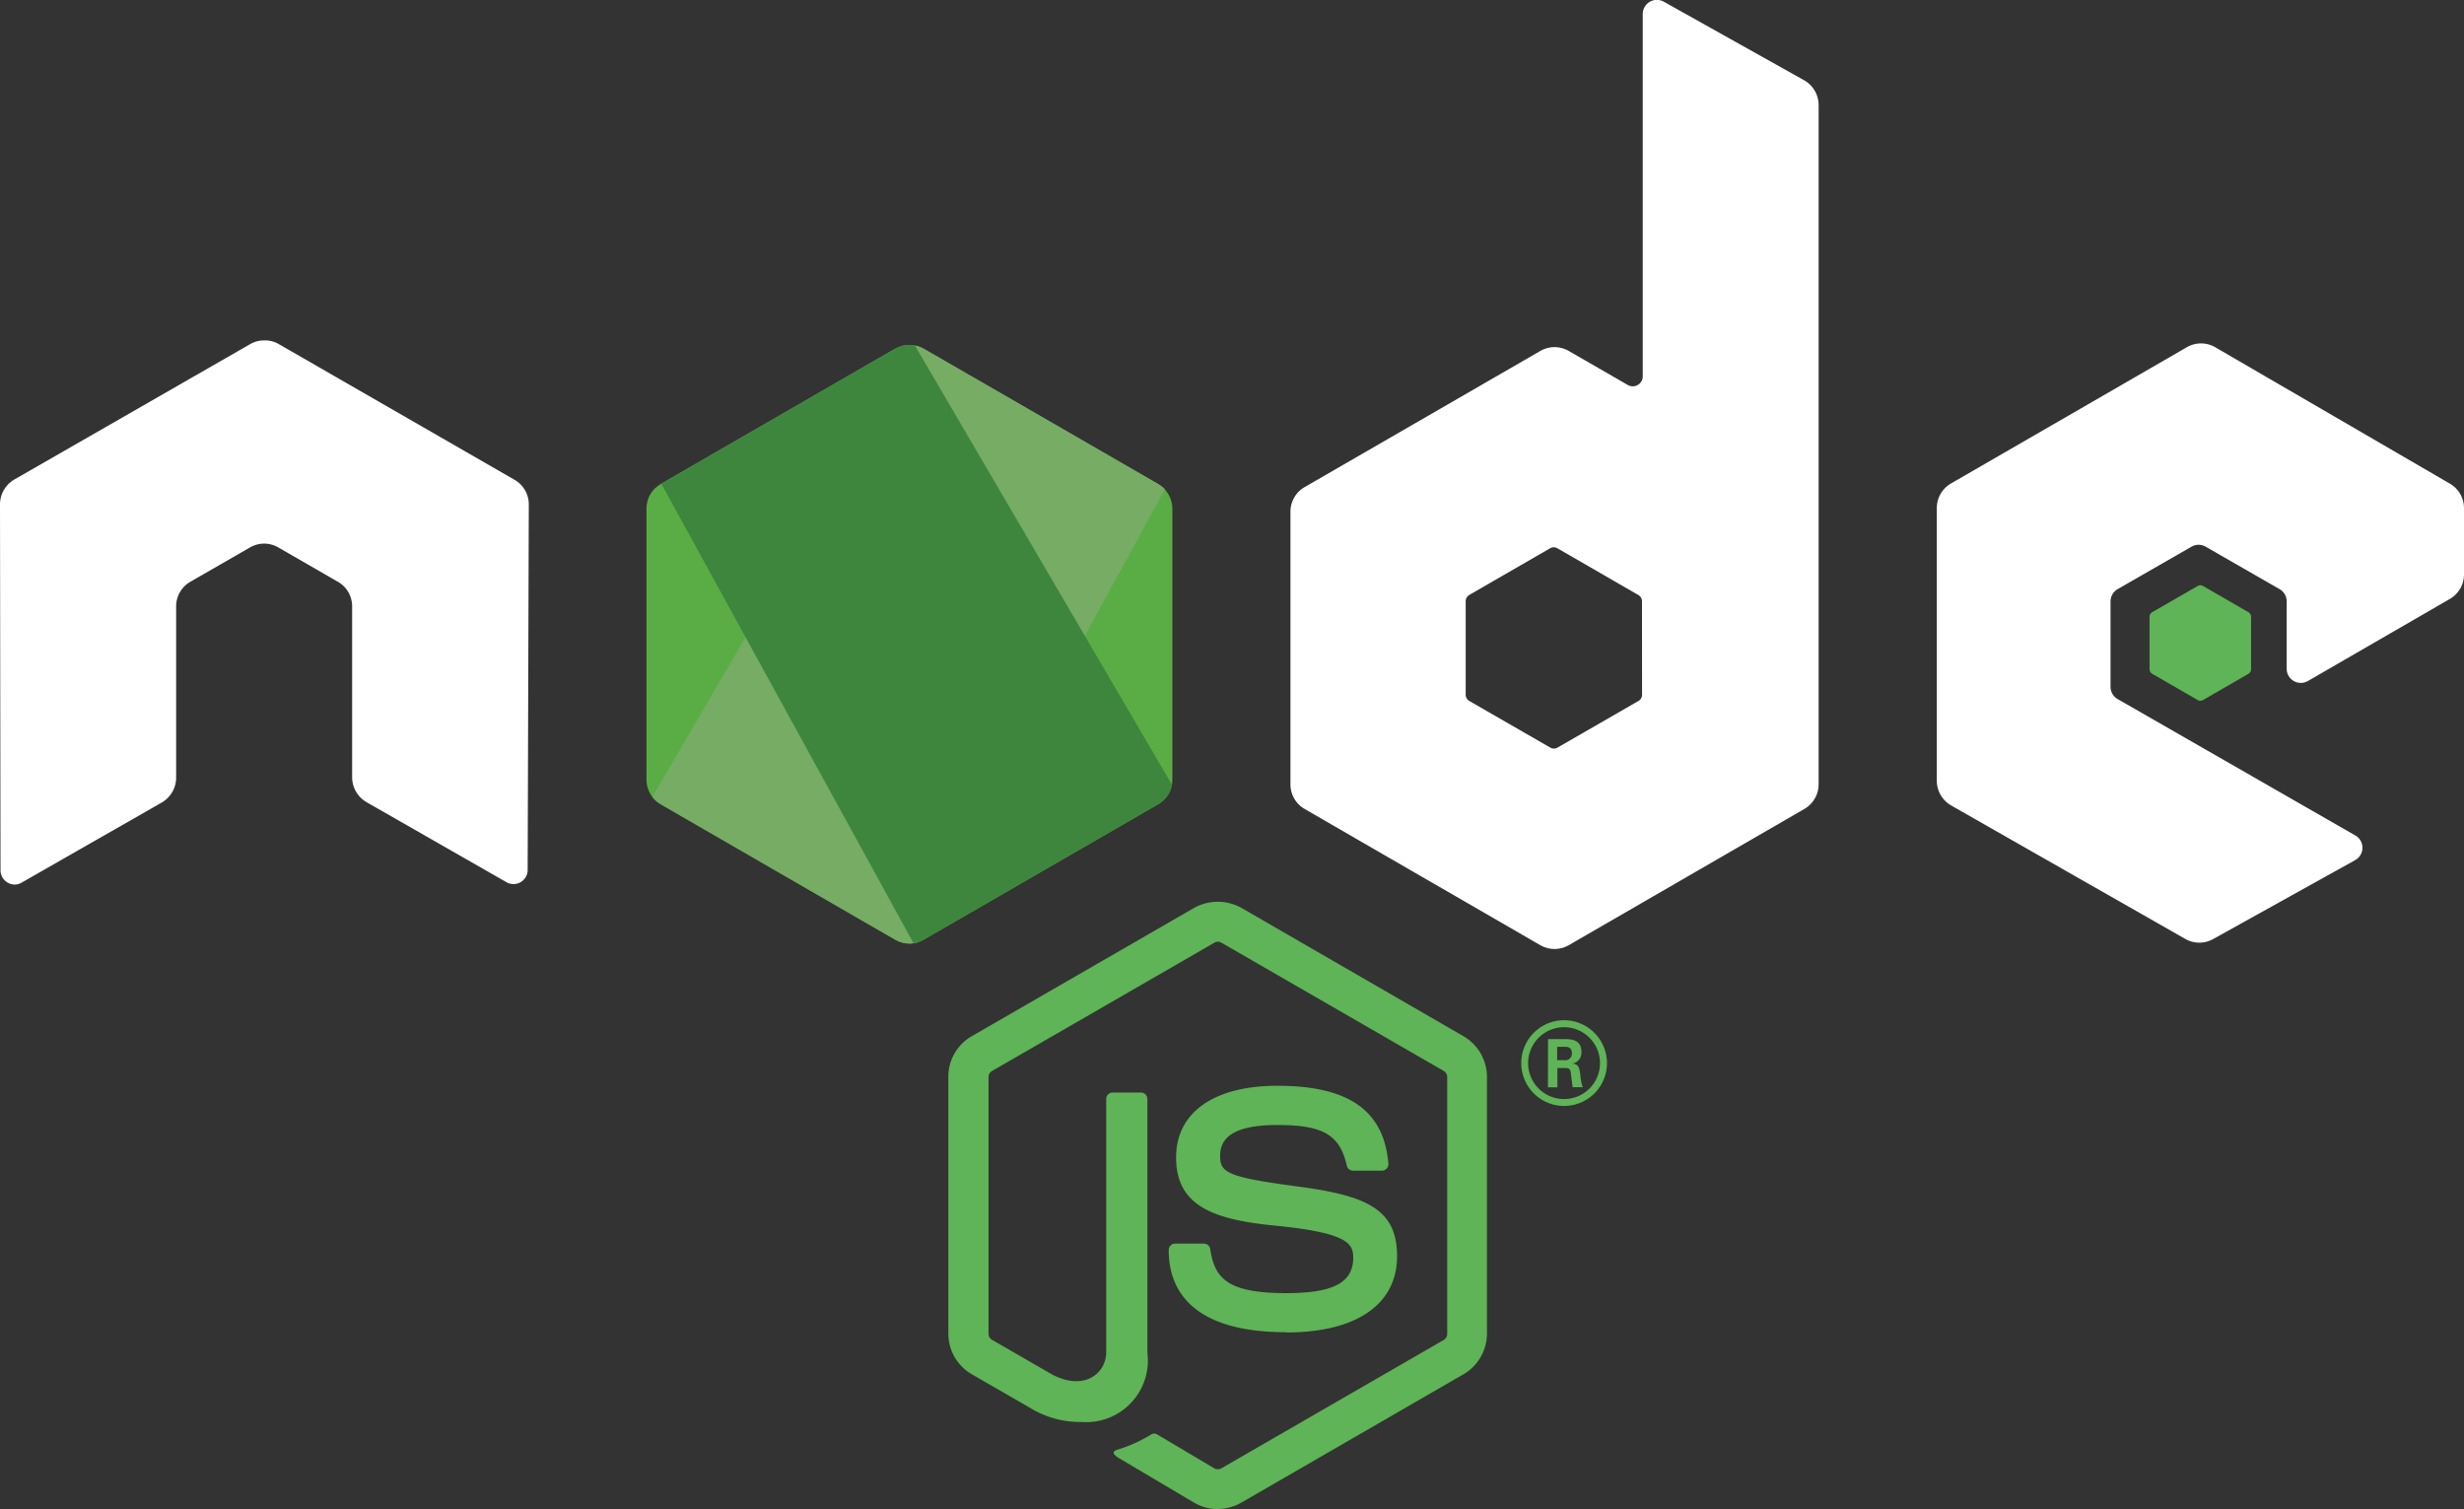 <svg xmlns="http://www.w3.org/2000/svg" xmlns:xlink="http://www.w3.org/1999/xlink" width="52.249" height="32" viewBox="0 0 52.249 32">
  <rect x="0" y="0" width="52.249" height="32" fill="#333333" stroke="none"/>
  <defs>
    <clipPath id="clip-path">
      <path id="Path_113425" data-name="Path 113425" d="M199.631,226.005l-4.976,2.872a.6.6,0,0,0-.3.52v5.748a.6.6,0,0,0,.3.52l4.976,2.874a.6.6,0,0,0,.6,0l4.976-2.874a.6.6,0,0,0,.3-.52V229.4a.6.6,0,0,0-.3-.52l-4.975-2.872a.6.6,0,0,0-.6,0" transform="translate(-194.354 -225.925)"/>
    </clipPath>
    <linearGradient id="linear-gradient" x1="-0.847" y1="-1.034" x2="-0.838" y2="-1.034" gradientUnits="objectBoundingBox">
      <stop offset="0.3" stop-color="#3e863d"/>
      <stop offset="0.5" stop-color="#55934f"/>
      <stop offset="0.8" stop-color="#5aad45"/>
    </linearGradient>
    <clipPath id="clip-path-2">
      <path id="Path_113427" data-name="Path 113427" d="M195.4,235.638a.6.6,0,0,0,.177.155l4.269,2.466.711.409a.6.6,0,0,0,.347.079.615.615,0,0,0,.118-.022l5.248-9.61a.6.6,0,0,0-.14-.111l-3.258-1.882-1.722-.991a.627.627,0,0,0-.156-.063Zm0,0" transform="translate(-195.398 -226.069)"/>
    </clipPath>
    <linearGradient id="linear-gradient-2" x1="-0.742" y1="-0.932" x2="-0.737" y2="-0.932" gradientUnits="objectBoundingBox">
      <stop offset="0.57" stop-color="#3e863d"/>
      <stop offset="0.72" stop-color="#619857"/>
      <stop offset="1" stop-color="#76ac64"/>
    </linearGradient>
    <clipPath id="clip-path-3">
      <path id="Path_113429" data-name="Path 113429" d="M202.223,225.936a.607.607,0,0,0-.24.077l-4.962,2.864,5.35,9.745a.6.6,0,0,0,.214-.074l4.976-2.874a.6.6,0,0,0,.291-.411l-5.454-9.318a.626.626,0,0,0-.122-.012l-.05,0" transform="translate(-197.021 -225.934)"/>
    </clipPath>
    <linearGradient id="linear-gradient-3" x1="-2.148" y1="-2.103" x2="-2.138" y2="-2.103" gradientUnits="objectBoundingBox">
      <stop offset="0.16" stop-color="#6bbf47"/>
      <stop offset="0.38" stop-color="#79b461"/>
      <stop offset="0.47" stop-color="#75ac64"/>
      <stop offset="0.7" stop-color="#659e5a"/>
      <stop offset="0.9" stop-color="#3e863d"/>
    </linearGradient>
  </defs>
  <g id="Node.js_logo" transform="translate(0 0)">
    <path id="Path_113420" data-name="Path 113420" d="M175.987,174.783a.993.993,0,0,1-.495-.132l-1.575-.933c-.235-.132-.12-.178-.043-.2a3.18,3.18,0,0,0,.712-.325.12.12,0,0,1,.117.008l1.21.718a.16.16,0,0,0,.146,0l4.719-2.724a.149.149,0,0,0,.072-.128v-5.445a.152.152,0,0,0-.073-.13l-4.717-2.721a.145.145,0,0,0-.145,0l-4.716,2.721a.15.15,0,0,0-.075.129v5.445a.145.145,0,0,0,.073.126l1.292.746c.7.351,1.13-.063,1.13-.478v-5.374a.135.135,0,0,1,.137-.136h.6a.135.135,0,0,1,.136.136v5.376a1.308,1.308,0,0,1-1.4,1.473,2.023,2.023,0,0,1-1.088-.3l-1.238-.713a1,1,0,0,1-.495-.861v-5.445a.991.991,0,0,1,.495-.86l4.723-2.725a1.035,1.035,0,0,1,.992,0l4.717,2.726a1,1,0,0,1,.495.86v5.445a1,1,0,0,1-.495.86l-4.717,2.725a.992.992,0,0,1-.5.132" transform="translate(-150.162 -142.783)" fill="#5eb456"/>
    <path id="Path_113421" data-name="Path 113421" d="M212.339,189.776c-2.065,0-2.5-.948-2.5-1.743a.136.136,0,0,1,.137-.136h.609a.136.136,0,0,1,.135.116c.092.621.366.934,1.615.934.995,0,1.417-.225,1.417-.752,0-.3-.12-.529-1.665-.68-1.292-.128-2.091-.412-2.091-1.446,0-.952.8-1.519,2.148-1.519,1.511,0,2.259.524,2.354,1.651a.138.138,0,0,1-.037.105.14.14,0,0,1-.1.044h-.613a.135.135,0,0,1-.132-.106c-.148-.653-.5-.862-1.474-.862-1.085,0-1.212.378-1.212.661,0,.344.149.444,1.613.638s2.139.464,2.139,1.483-.857,1.617-2.353,1.617m5.747-5.774h.158a.138.138,0,0,0,.155-.144c0-.139-.1-.139-.149-.139h-.163Zm-.193-.446h.351c.12,0,.357,0,.357.269a.234.234,0,0,1-.193.25c.141.009.15.1.169.232a1,1,0,0,0,.053.269h-.216c-.006-.047-.039-.307-.039-.321-.014-.058-.034-.086-.106-.086h-.178v.409h-.2Zm-.422.508a.762.762,0,1,0,.759-.761.763.763,0,0,0-.759.761m1.672,0a.909.909,0,1,1-.909-.909.912.912,0,0,1,.909.909" transform="translate(-185.057 -161.527)" fill="#5eb456"/>
    <path id="Path_113422" data-name="Path 113422" d="M11.213,10.7a.6.6,0,0,0-.3-.525l-5-2.878a.584.584,0,0,0-.275-.079H5.581a.594.594,0,0,0-.276.079L.3,10.17A.609.609,0,0,0,0,10.7l.011,7.753a.3.3,0,0,0,.15.261.286.286,0,0,0,.3,0l2.974-1.7a.61.61,0,0,0,.3-.524V12.86a.6.6,0,0,1,.3-.523l1.266-.729a.6.6,0,0,1,.3-.081.59.59,0,0,1,.3.081l1.266.729a.6.6,0,0,1,.3.523v3.622a.612.612,0,0,0,.3.524l2.972,1.7a.3.3,0,0,0,.3,0,.3.3,0,0,0,.15-.261ZM34.82,14.732a.15.15,0,0,1-.076.131l-1.718.99a.151.151,0,0,1-.151,0l-1.719-.99a.15.15,0,0,1-.076-.131V12.748a.152.152,0,0,1,.074-.131l1.717-.992a.153.153,0,0,1,.152,0l1.719.992a.151.151,0,0,1,.076.131ZM35.284.038a.3.3,0,0,0-.45.264V7.98a.211.211,0,0,1-.317.183l-1.253-.722a.6.6,0,0,0-.6,0l-5,2.888a.6.6,0,0,0-.3.522V16.63a.6.6,0,0,0,.3.523l5,2.89a.607.607,0,0,0,.6,0l5-2.891a.606.606,0,0,0,.3-.523V2.228a.606.606,0,0,0-.311-.528ZM51.949,12.7a.6.6,0,0,0,.3-.522v-1.4a.6.6,0,0,0-.3-.523L46.976,7.364a.6.6,0,0,0-.606,0l-5,2.888a.6.6,0,0,0-.3.523v5.776a.606.606,0,0,0,.3.526L46.34,19.91a.6.6,0,0,0,.593,0l3.007-1.671a.3.3,0,0,0,0-.526l-5.034-2.889a.3.3,0,0,1-.152-.261V12.754a.3.3,0,0,1,.151-.262l1.566-.9a.3.3,0,0,1,.3,0l1.567.9a.3.3,0,0,1,.151.261v1.424a.3.3,0,0,0,.454.261Zm0,0" transform="translate(0 0)" fill="#fff" fill-rule="evenodd"/>
    <path id="Path_113423" data-name="Path 113423" d="M386.932,105.083a.115.115,0,0,1,.116,0l.96.554a.116.116,0,0,1,.058.1v1.109a.116.116,0,0,1-.058.1l-.96.554a.115.115,0,0,1-.116,0l-.96-.554a.116.116,0,0,1-.059-.1v-1.109a.114.114,0,0,1,.058-.1Zm0,0" transform="translate(-340.332 -92.657)" fill="#5eb456" fill-rule="evenodd"/>
    <g id="Group_189377" data-name="Group 189377" transform="translate(13.707 7.312)" clip-path="url(#clip-path)">
      <path id="Path_113424" data-name="Path 113424" d="M172.989,195.476,158.967,188.6l-7.189,14.666,14.021,6.873Zm0,0" transform="translate(-156.807 -193.011)" fill="url(#linear-gradient)"/>
    </g>
    <g id="Group_189378" data-name="Group 189378" transform="translate(13.83 7.329)" clip-path="url(#clip-path-2)">
      <path id="Path_113426" data-name="Path 113426" d="M144.07,191.775l9.9,13.4,13.094-9.674-9.9-13.4Zm0,0" transform="translate(-150.132 -187.294)" fill="url(#linear-gradient-2)"/>
    </g>
    <g id="Group_189379" data-name="Group 189379" transform="translate(14.022 7.313)" clip-path="url(#clip-path-3)">
      <path id="Path_113428" data-name="Path 113428" d="M197.02,225.934v12.689h10.829V225.934Zm0,0" transform="translate(-197.02 -225.934)" fill="url(#linear-gradient-3)"/>
    </g>
  </g>
</svg>

